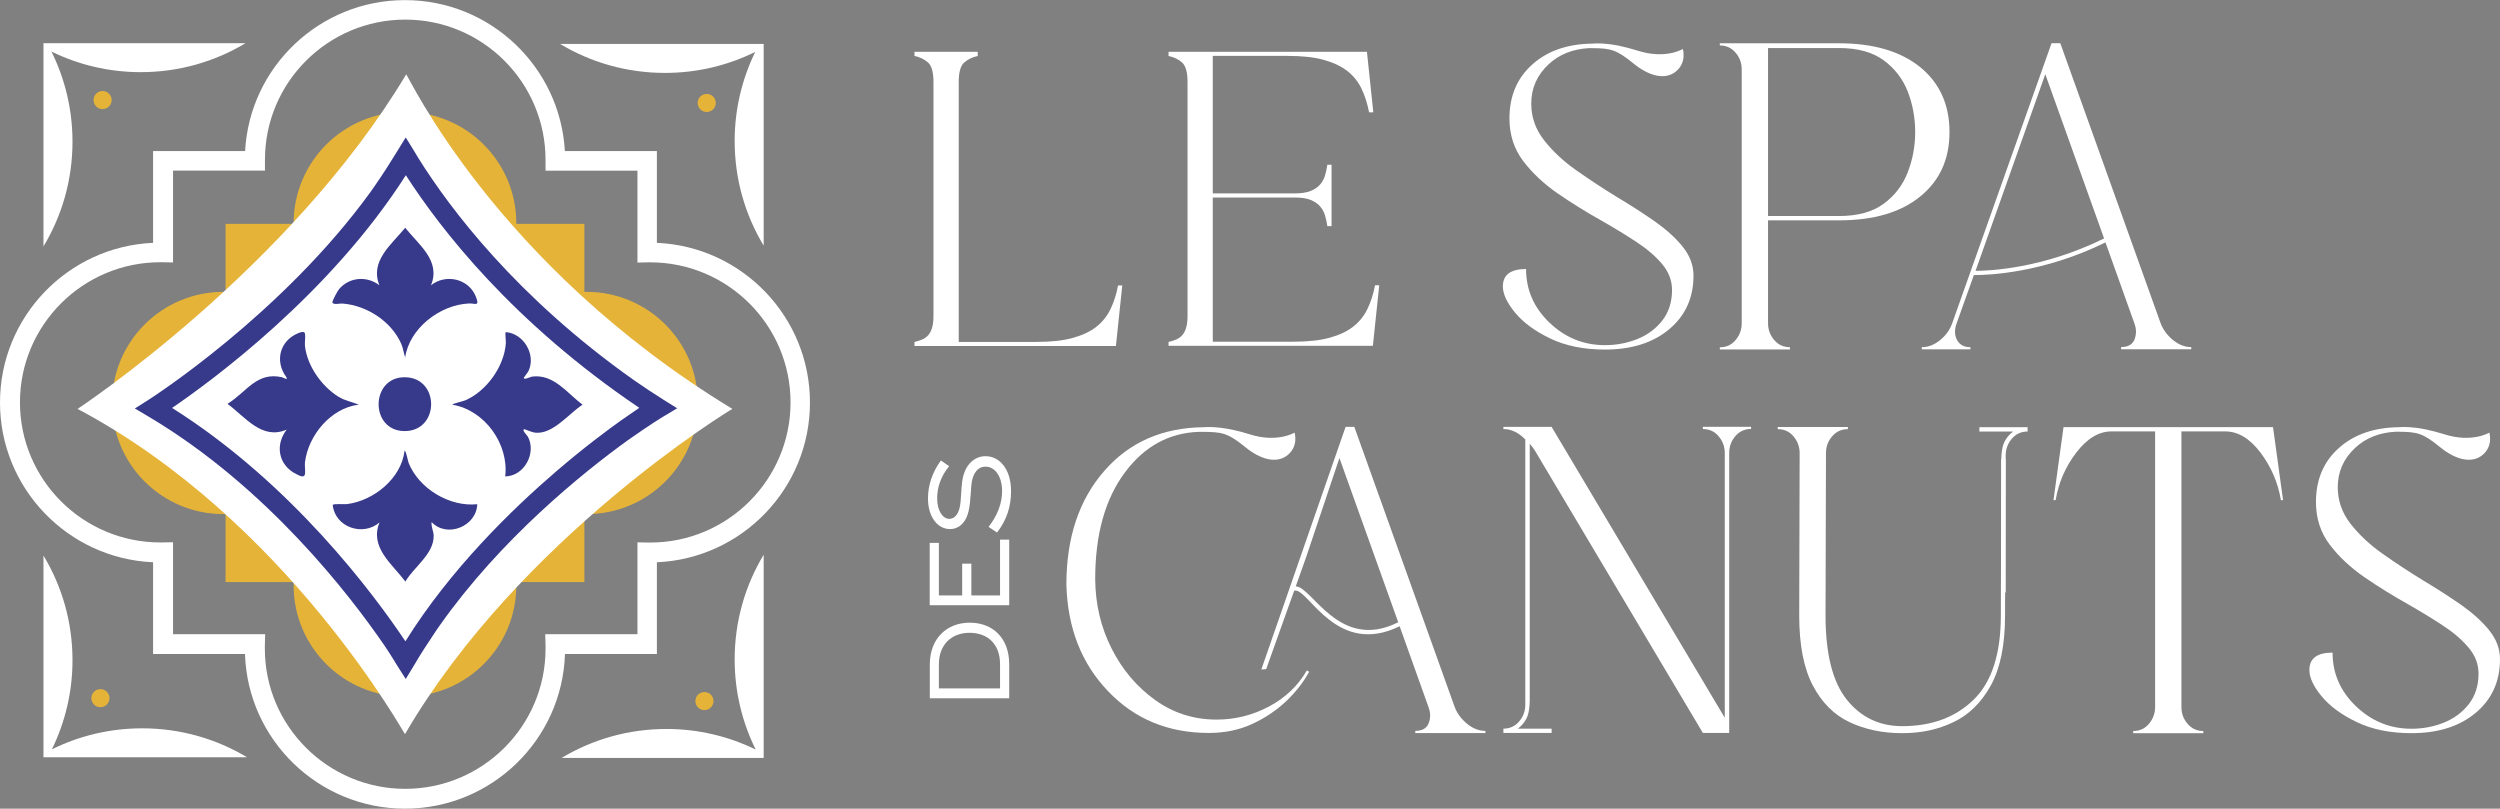 <svg xmlns="http://www.w3.org/2000/svg" width="439" height="142" viewBox="0 0 439 142" fill="none"><rect x="0" y="0" width="439" height="142" fill="#808080" stroke="none"/><g clip-path="url(#clip0_5_29366)"><path d="M170.284 109.342C174.3 109.342 177.218 112.008 177.218 116.66V122.617H163.275V116.66C163.275 112.141 166.249 109.342 170.284 109.342ZM164.867 120.877H175.608V116.641C175.608 113.048 173.391 111.119 170.247 111.119C167.102 111.119 164.867 113.181 164.867 116.641V120.877Z" fill="white"></path><path d="M163.256 106.277V95.328H164.867V104.556H168.958V98.978H170.569V104.556H175.608V94.761H177.218V106.277H163.275H163.256Z" fill="white"></path><path d="M173.618 92.492C175.172 90.506 175.968 88.313 175.968 86.27C175.968 83.604 174.698 81.94 173.05 81.94C171.781 81.94 170.758 83.018 170.569 85.192C170.379 87.575 170.36 89.447 169.697 90.922C169.072 92.208 168.068 92.908 166.818 92.908C164.677 92.908 162.953 90.809 162.953 87.518C162.953 85.174 163.749 82.866 165.226 80.862L166.666 81.864C165.264 83.585 164.563 85.495 164.563 87.499C164.563 89.693 165.549 91.112 166.704 91.112C167.216 91.112 167.613 90.885 167.954 90.431C168.864 89.239 168.655 87.254 168.939 84.701C169.28 81.788 170.966 80.106 173.069 80.106C175.475 80.106 177.54 82.318 177.54 86.251C177.54 88.993 176.763 91.338 175.077 93.513L173.581 92.511L173.618 92.492Z" fill="white"></path><path d="M102.997 51.248C102.864 51.248 102.75 51.248 102.618 51.248V39.315H90.664C90.664 39.315 90.664 39.221 90.664 39.183C90.664 28.404 81.912 19.667 71.114 19.667C60.317 19.667 51.565 28.404 51.565 39.183C51.565 39.239 51.565 39.277 51.565 39.315H39.611V51.248C39.479 51.248 39.365 51.248 39.232 51.248C28.434 51.248 19.682 59.984 19.682 70.763C19.682 81.543 28.434 90.279 39.232 90.279C39.365 90.279 39.479 90.279 39.611 90.279V102.212H51.565C51.565 102.42 51.565 102.628 51.565 102.817C51.565 113.596 60.317 122.333 71.114 122.333C81.912 122.333 90.664 113.596 90.664 102.817C90.664 102.609 90.664 102.401 90.664 102.212H102.618V90.279C102.75 90.279 102.864 90.279 102.997 90.279C113.794 90.279 122.546 81.543 122.546 70.763C122.546 59.984 113.794 51.248 102.997 51.248Z" fill="#E5B338"></path><path d="M71.114 142.001C55.922 142.001 43.495 129.898 43.021 114.845H26.881V98.733C11.953 98.09 0 85.76 0 70.689C0 55.617 11.953 43.287 26.881 42.644V26.532H43.04C43.836 11.763 56.13 0.02 71.114 0.02C86.099 0.02 98.374 11.782 99.189 26.532H115.348V42.644C130.275 43.287 142.229 55.617 142.229 70.689C142.229 85.76 130.275 98.09 115.348 98.733V114.845H99.208C98.734 129.898 86.307 142.001 71.114 142.001ZM30.367 111.365H46.563L46.507 113.37C46.507 113.559 46.507 113.748 46.507 113.918C46.507 127.477 57.57 138.521 71.152 138.521C84.735 138.521 95.798 127.496 95.798 113.918C95.798 113.729 95.798 113.54 95.798 113.351L95.741 111.365H111.938V95.235L113.927 95.272C113.927 95.272 114.098 95.272 114.173 95.272C127.756 95.272 138.819 84.248 138.819 70.67C138.819 57.092 127.756 46.067 114.173 46.067C114.098 46.067 114.003 46.067 113.927 46.067L111.938 46.105V29.974H95.798V28.083C95.798 14.486 84.754 3.442 71.171 3.442C57.589 3.442 46.526 14.467 46.526 28.045V28.215V29.955H30.386V46.086L28.396 46.048C28.396 46.048 28.226 46.048 28.15 46.048C14.568 46.048 3.505 57.073 3.505 70.651C3.505 84.229 14.549 95.254 28.15 95.254C28.226 95.254 28.321 95.254 28.396 95.254L30.386 95.216V111.346L30.367 111.365Z" fill="white"></path><path d="M43.116 7.583H7.634V43.267C10.874 37.897 12.73 31.599 12.73 24.886C12.73 19.213 11.404 13.842 9.036 9.058C13.772 11.365 19.095 12.67 24.703 12.67C31.447 12.67 37.736 10.817 43.116 7.583Z" fill="white"></path><path d="M18.015 19.157C18.894 19.157 19.607 18.445 19.607 17.568C19.607 16.691 18.894 15.979 18.015 15.979C17.137 15.979 16.424 16.691 16.424 17.568C16.424 18.445 17.137 19.157 18.015 19.157Z" fill="#E5B338"></path><path d="M134.102 43.136V7.716H98.355C103.735 10.95 110.044 12.803 116.769 12.803C122.452 12.803 127.832 11.479 132.624 9.115C130.313 13.843 129.006 19.157 129.006 24.754C129.006 31.486 130.863 37.765 134.102 43.136Z" fill="white"></path><path d="M124.1 19.667C124.979 19.667 125.691 18.956 125.691 18.079C125.691 17.201 124.979 16.49 124.1 16.49C123.221 16.49 122.509 17.201 122.509 18.079C122.509 18.956 123.221 19.667 124.1 19.667Z" fill="#E5B338"></path><path d="M98.602 133.094H134.102V97.409C130.863 102.78 129.006 109.077 129.006 115.79C129.006 121.464 130.332 126.834 132.7 131.619C127.964 129.311 122.641 128.007 117.034 128.007C110.29 128.007 104.001 129.86 98.621 133.094H98.602Z" fill="white"></path><path d="M123.702 124.697C124.581 124.697 125.293 123.985 125.293 123.108C125.293 122.231 124.581 121.52 123.702 121.52C122.823 121.52 122.111 122.231 122.111 123.108C122.111 123.985 122.823 124.697 123.702 124.697Z" fill="#E5B338"></path><path d="M7.634 97.541V132.98H43.381C38.001 129.746 31.693 127.893 24.968 127.893C19.285 127.893 13.905 129.216 9.112 131.58C11.423 126.853 12.73 121.539 12.73 115.941C12.73 109.209 10.874 102.931 7.634 97.56V97.541Z" fill="white"></path><path d="M17.637 124.186C18.515 124.186 19.228 123.475 19.228 122.597C19.228 121.72 18.515 121.009 17.637 121.009C16.758 121.009 16.045 121.72 16.045 122.597C16.045 123.475 16.758 124.186 17.637 124.186Z" fill="#E5B338"></path><path d="M13.62 71.804C13.62 71.804 50.845 47.296 71.323 13.067C71.531 12.859 86.8 46.407 128.608 71.804C128.608 71.728 91.176 94.478 71.114 128.914C71.114 129.122 50.409 91.301 13.62 71.804Z" fill="white"></path><path d="M75.793 91.679C75.68 92.53 76.153 93.268 76.153 94.119C76.153 97.334 72.649 99.584 71.19 102.118C68.822 98.998 64.863 96.104 66.644 91.736C63.745 94.251 58.839 92.606 58.422 88.673C58.574 88.408 60.468 88.578 60.923 88.521C65.621 87.935 70.489 84.002 71.039 79.142C71.323 79.16 71.607 80.919 71.758 81.297C73.577 85.817 78.957 89.051 83.807 88.54C83.674 92.436 78.484 94.535 75.793 91.679Z" fill="#37398B"></path><path d="M62.95 71.066C58.081 71.671 54.141 76.437 53.554 81.164C53.478 81.826 53.648 82.677 53.554 83.245C53.421 84.02 52.531 83.509 52.019 83.245C48.875 81.694 48.249 78.12 50.352 75.434C45.995 77.326 43.097 73.241 39.952 70.915C43.343 68.816 45.048 65.242 49.519 66.244C49.746 66.301 50.788 66.944 50.201 66.112C48.268 63.407 49.102 59.89 52.303 58.528C52.625 58.396 53.459 58.037 53.554 58.585C53.667 59.19 53.478 60.136 53.554 60.816C53.989 64.296 56.452 67.795 59.407 69.648C60.582 70.385 61.737 70.537 62.969 71.047L62.95 71.066Z" fill="#37398B"></path><path d="M71.19 62.84C70.868 62.065 70.83 61.195 70.47 60.401C68.746 56.467 64.484 53.669 60.222 53.309C59.654 53.252 58.479 53.612 58.365 53.082C58.328 52.855 59.275 51.078 59.521 50.794C61.34 48.638 64.427 48.411 66.625 50.094C64.901 45.84 68.746 42.946 71.152 39.996C73.558 43.003 77.442 45.802 75.68 50.094C78.275 48.033 82.272 48.922 83.541 52.042C84.318 53.933 83.39 53.233 82.367 53.29C77.271 53.498 71.853 57.659 71.133 62.84H71.19Z" fill="#37398B"></path><path d="M91.971 66.32C91.933 66.811 93.203 66.149 93.43 66.13C97.238 65.639 99.549 69.005 102.296 71.066C99.871 72.617 97.029 76.399 93.866 75.964C93.354 75.888 92.199 75.378 92.123 75.378C91.479 75.378 92.578 76.475 92.71 76.701C94.207 79.557 92.085 83.604 88.713 83.661C89.395 78.006 85.133 72.012 79.431 71.066C79.431 70.877 81.363 70.461 81.723 70.291C85.455 68.664 88.543 64.334 88.827 60.268C88.865 59.852 88.637 58.434 88.827 58.32C91.99 58.566 94.15 62.31 92.805 65.147C92.634 65.487 91.99 66.263 91.971 66.338V66.32Z" fill="#37398B"></path><path d="M71.058 75.699C64.901 75.699 64.996 66.149 71.133 66.244C77.271 66.338 77.214 75.699 71.058 75.699Z" fill="#37398B"></path><path d="M295.445 43.268C294.157 41.698 292.509 40.223 290.482 38.805C288.455 37.406 286.295 36.006 283.984 34.626C281.465 33.094 279.078 31.505 276.786 29.898C274.493 28.291 272.618 26.513 271.121 24.603C269.625 22.674 268.886 20.537 268.886 18.192C268.886 15.469 269.909 13.181 271.955 11.271C273.811 9.55 276.179 8.605 279.021 8.453C279.154 8.453 279.305 8.453 279.457 8.453C282.904 8.472 283.833 8.699 286.901 11.195C289.554 13.351 292.414 14.127 294.327 12.519C296.241 10.912 295.502 8.605 295.502 8.605C295.502 8.605 292.49 10.458 287.621 8.907C286.428 8.529 285.348 8.264 284.401 8.056C284.344 8.056 284.268 8.037 284.211 8.018C282.014 7.583 280.461 7.583 279.608 7.659C275.289 7.716 271.784 8.907 269.132 11.271C266.404 13.673 265.059 16.85 265.059 20.802C265.059 23.676 265.874 26.173 267.484 28.291C269.094 30.409 271.14 32.319 273.603 34.02C276.066 35.703 278.623 37.292 281.294 38.786C283.454 40.015 285.462 41.244 287.337 42.474C289.213 43.703 290.728 45.008 291.884 46.388C293.039 47.769 293.608 49.281 293.608 50.927C293.608 53.026 293.039 54.803 291.922 56.259C290.785 57.715 289.326 58.812 287.527 59.531C285.727 60.25 283.833 60.609 281.825 60.609C278.074 60.609 274.834 59.285 272.088 56.657C269.341 54.028 267.977 50.889 267.977 47.239C265.249 47.239 263.904 48.26 263.904 50.303C263.904 51.626 264.624 53.177 266.063 54.917C267.503 56.657 269.568 58.169 272.258 59.455C274.948 60.741 278.15 61.384 281.844 61.384C286.504 61.384 290.273 60.193 293.115 57.81C295.957 55.427 297.377 52.288 297.377 48.393C297.377 46.558 296.733 44.856 295.445 43.287V43.268Z" fill="white"></path><path d="M314.313 61.365H302V60.987C303.136 60.987 304.045 60.571 304.765 59.72C305.485 58.869 305.845 57.886 305.845 56.77V12.198C305.845 11.063 305.485 10.08 304.765 9.248C304.045 8.397 303.117 7.981 302 7.981V7.603H322.932C328.994 7.603 333.73 9.002 337.178 11.782C340.607 14.581 342.331 18.382 342.331 23.185C342.331 27.988 340.607 31.733 337.178 34.512C333.749 37.311 328.994 38.692 322.932 38.692H310.467V56.751C310.467 57.886 310.827 58.869 311.547 59.701C312.267 60.552 313.195 60.968 314.313 60.968V61.347V61.365ZM322.932 37.935C326.21 37.935 328.824 37.217 330.775 35.779C332.726 34.342 334.128 32.508 334.999 30.258C335.871 28.007 336.307 25.643 336.307 23.185C336.307 20.727 335.871 18.306 334.999 16.075C334.128 13.843 332.707 12.009 330.775 10.59C328.824 9.153 326.21 8.435 322.932 8.435H310.467V37.935H322.932Z" fill="white"></path><path d="M351.424 80.635L351.348 108.074C351.348 114.825 349.756 119.761 346.574 122.862C343.391 125.964 339.205 127.514 334.033 127.514C330.036 127.514 326.778 125.964 324.296 122.862C321.815 119.761 320.564 114.844 320.564 108.074L320.64 79.576C320.64 78.441 321 77.458 321.72 76.626C322.44 75.775 323.368 75.359 324.486 75.359V74.981H312.172V75.359C313.309 75.359 314.218 75.775 314.938 76.626C315.658 77.477 316.018 78.46 316.018 79.576L315.942 108.074C315.942 113.256 316.738 117.34 318.329 120.366C319.92 123.392 322.08 125.548 324.789 126.815C327.517 128.1 330.586 128.743 334.014 128.743C337.443 128.743 340.304 128.1 343.013 126.815C345.721 125.529 347.919 123.392 349.586 120.366C351.253 117.34 352.087 113.256 352.087 108.074L352.162 80.54C351.916 80.616 351.651 80.654 351.386 80.635H351.424Z" fill="white"></path><path d="M386.905 128.744H374.592V128.366C375.728 128.366 376.638 127.95 377.357 127.099C378.077 126.248 378.437 125.264 378.437 124.149V75.756H370.746C368.549 75.756 366.484 77.004 364.589 79.482C362.695 81.959 361.483 84.739 360.971 87.821H360.592L362.354 75H399.143L400.904 87.821H400.525C400.014 84.739 398.821 81.978 396.945 79.482C395.07 77.004 393.005 75.756 390.751 75.756H383.059V124.149C383.059 125.283 383.419 126.267 384.139 127.099C384.859 127.95 385.787 128.366 386.905 128.366V128.744Z" fill="white"></path><path d="M437.068 110.627C435.78 109.058 434.132 107.583 432.105 106.164C430.078 104.765 427.918 103.365 425.607 101.985C423.087 100.453 420.7 98.865 418.408 97.257C416.116 95.65 414.241 93.872 412.744 91.962C411.248 90.034 410.509 87.897 410.509 85.552C410.509 82.829 411.532 80.54 413.578 78.63C415.434 76.909 417.802 75.964 420.644 75.813C420.776 75.813 420.928 75.813 421.079 75.813C424.527 75.832 425.455 76.058 428.524 78.555C431.176 80.71 434.037 81.486 435.95 79.879C437.863 78.271 437.125 75.964 437.125 75.964C437.125 75.964 434.113 77.817 429.244 76.266C428.051 75.888 426.971 75.624 426.024 75.416C425.967 75.416 425.891 75.397 425.834 75.378C423.637 74.943 422.083 74.943 421.231 75.018C416.912 75.075 413.407 76.266 410.755 78.63C408.027 81.032 406.682 84.209 406.682 88.161C406.682 91.036 407.497 93.532 409.107 95.65C410.717 97.768 412.763 99.678 415.226 101.38C417.688 103.063 420.246 104.651 422.917 106.145C425.076 107.375 427.084 108.604 428.96 109.833C430.835 111.062 432.351 112.367 433.506 113.747C434.662 115.128 435.23 116.641 435.23 118.286C435.23 120.385 434.662 122.163 433.544 123.619C432.408 125.075 430.949 126.172 429.149 126.89C427.35 127.609 425.455 127.968 423.447 127.968C419.696 127.968 416.457 126.644 413.71 124.016C410.963 121.387 409.599 118.248 409.599 114.598C406.872 114.598 405.527 115.62 405.527 117.662C405.527 118.986 406.246 120.536 407.686 122.276C409.126 124.016 411.191 125.529 413.881 126.815C416.571 128.101 419.772 128.744 423.466 128.744C428.126 128.744 431.896 127.552 434.738 125.169C437.579 122.787 439 119.648 439 115.752C439 113.918 438.356 112.216 437.068 110.646V110.627Z" fill="white"></path><path d="M229.464 117.756C227.93 120.423 225.714 122.522 222.853 124.053C219.974 125.585 216.905 126.361 213.627 126.361C209.63 126.361 206.012 125.207 202.811 122.9C199.609 120.593 197.071 117.586 195.195 113.88C193.32 110.173 192.354 106.107 192.316 101.701C192.316 93.815 194.078 87.537 197.62 82.847C201.011 78.346 205.311 76.02 210.502 75.831C210.729 75.831 210.975 75.831 211.278 75.831C212.055 75.831 212.699 75.85 213.268 75.907C213.362 75.907 213.476 75.907 213.571 75.945C213.646 75.945 213.703 75.945 213.779 75.964C213.836 75.964 213.912 75.964 213.968 75.983C215.541 76.228 216.639 76.871 218.723 78.554C221.375 80.71 224.236 81.486 226.149 79.878C228.063 78.271 227.324 75.964 227.324 75.964C227.324 75.964 224.312 77.817 219.443 76.266C215.332 74.961 212.623 74.924 211.392 75.018C204.156 75.094 198.34 77.628 193.945 82.658C189.474 87.745 187.258 94.421 187.258 102.665C187.466 110.249 189.891 116.489 194.57 121.368C199.23 126.266 205.141 128.705 212.264 128.705C215.086 128.705 217.644 128.176 219.955 127.098C222.266 126.02 224.255 124.659 225.96 123.032C227.646 121.387 228.953 119.704 229.881 117.964L229.502 117.737L229.464 117.756Z" fill="white"></path><path d="M381.563 59.701C380.54 58.85 379.82 57.866 379.403 56.751L361.786 7.583H360.251L342.785 56.826C342.368 57.961 341.668 58.925 340.664 59.739C339.66 60.552 338.599 60.968 337.462 60.968V61.346H346.006V60.968C345.134 60.968 344.471 60.703 343.998 60.192C343.543 59.682 343.297 59.039 343.297 58.264C343.297 57.81 343.391 57.299 343.6 56.732L346.612 48.298C346.612 48.298 346.763 48.298 346.858 48.298C349.226 48.298 358.812 47.938 369.723 42.568L374.781 56.732C374.989 57.299 375.084 57.81 375.084 58.264C375.027 60.06 374.156 60.949 372.47 60.949V61.327H384.783V60.949C383.647 60.949 382.586 60.533 381.544 59.682L381.563 59.701ZM346.896 47.579L348.771 42.303L359.153 13.029L369.477 41.868C358.679 47.201 349.207 47.56 346.896 47.56V47.579Z" fill="white"></path><path d="M222.342 117.492L227.267 103.706C227.267 103.706 227.418 103.706 227.513 103.706C229.881 103.706 234.863 115.336 245.775 109.966L250.833 124.13C251.041 124.697 251.136 125.207 251.136 125.661C251.079 127.458 250.208 128.347 248.522 128.347V128.725H260.835V128.347C259.698 128.347 258.638 127.931 257.596 127.08C256.573 126.229 255.853 125.245 255.436 124.13L237.819 74.962H236.284L221.489 117.568M227.532 102.969L229.408 97.692L235.204 80.427L245.529 109.266C235.166 114.485 230.393 102.969 227.532 102.969Z" fill="white"></path><path d="M299.025 74.962V75.341C300.162 75.341 301.071 75.757 301.791 76.608C302.511 77.459 302.871 78.442 302.871 79.558V126.04L272.466 74.962H263.999V75.341C265.382 75.341 266.67 75.965 267.844 77.175V123.733C267.844 124.867 267.484 125.851 266.764 126.683C266.045 127.534 265.116 127.95 263.999 127.95V128.706H272.466V127.95H266.537C267.124 127.534 267.996 126.607 268.318 125.473C268.64 124.319 268.621 122.995 268.621 122.995V77.931C269.076 78.442 269.473 78.99 269.776 79.539L299.025 128.706H303.648V79.539C303.648 78.404 304.008 77.421 304.727 76.589C305.447 75.738 306.376 75.322 307.493 75.322V74.943H299.025V74.962Z" fill="white"></path><path d="M352.2 104.103V79.992C352.2 78.857 352.56 77.874 353.28 77.042C354 76.191 354.928 75.775 356.046 75.775V75.019H347.578V75.775H353.507C352.92 76.191 352.049 77.118 351.727 78.252C351.405 79.406 351.424 80.73 351.424 80.73V103.347" fill="white"></path><path d="M116.484 70.177C114.874 69.175 113.056 67.965 111.37 66.792C90.683 52.193 79.014 36.611 73.558 27.912C73.047 27.08 72.744 26.569 72.725 26.532L71.247 24.13L69.769 26.532C68.538 28.536 67.136 30.749 65.772 32.696C65.602 32.923 65.45 33.169 65.28 33.396C65.242 33.453 65.185 33.529 65.147 33.585C65.147 33.585 65.147 33.604 65.128 33.623C49.443 55.295 26.332 70.045 26.066 70.215L23.68 71.728L26.104 73.165C46.867 85.495 61.453 104.519 67.534 113.388C68.898 115.43 69.694 116.792 69.732 116.849L71.247 119.231L72.763 116.735C73.331 115.771 73.899 114.825 74.505 113.899C75.149 112.896 75.812 111.894 76.457 110.93C76.627 110.684 76.779 110.457 76.949 110.211C77.044 110.079 77.12 109.946 77.214 109.833C87.936 94.629 102.258 83.074 110.214 77.326C113.984 74.659 116.409 73.184 116.484 73.146L118.909 71.69L116.503 70.196L116.484 70.177ZM109.475 73.525C106.804 75.415 102.58 78.555 97.692 82.753C89.831 89.504 79.052 99.999 71.19 112.613C65.697 104.406 51.243 84.871 30.215 71.633C37.148 66.906 57.911 51.702 71.266 30.767C77.385 40.28 90.077 56.656 112.26 71.615C111.54 72.106 110.631 72.73 109.494 73.525H109.475Z" fill="#37398B"></path><path d="M160.585 60.041C161.021 59.946 161.457 59.814 161.873 59.644C162.29 59.474 162.65 59.228 162.953 58.906C163.256 58.585 163.484 58.15 163.654 57.62C163.825 57.072 163.919 56.372 163.919 55.483V14.41C163.919 12.689 163.597 11.535 162.953 10.968C162.309 10.4 161.514 10.022 160.585 9.833V9.096H171.686V9.833C170.758 10.022 169.962 10.419 169.318 10.968C168.674 11.535 168.352 12.689 168.352 14.41V60.041H181.973C184.53 60.041 186.671 59.814 188.376 59.341C190.081 58.868 191.463 58.226 192.524 57.375C193.585 56.542 194.419 55.502 195.006 54.273C195.593 53.044 196.048 51.664 196.332 50.132H197.071L195.953 60.76H160.585V60.022V60.041Z" fill="white"></path><path d="M205.198 60.041C205.633 59.946 206.069 59.814 206.486 59.644C206.902 59.474 207.262 59.228 207.566 58.906C207.869 58.585 208.096 58.15 208.266 57.62C208.437 57.072 208.532 56.372 208.532 55.483V14.41C208.532 12.689 208.21 11.535 207.566 10.968C206.921 10.4 206.126 10.022 205.198 9.833V9.096H240.035L241.153 19.724H240.414C240.111 18.192 239.675 16.811 239.088 15.582C238.5 14.353 237.667 13.313 236.606 12.481C235.545 11.649 234.162 10.987 232.457 10.514C230.753 10.041 228.631 9.814 226.055 9.814H212.964V33.963H227.324C228.498 33.963 229.464 33.812 230.165 33.528C230.885 33.226 231.435 32.847 231.832 32.375C232.23 31.902 232.514 31.372 232.685 30.786C232.855 30.2 232.988 29.576 233.083 28.933H233.821V39.712H233.083C232.988 39.069 232.855 38.464 232.685 37.859C232.514 37.273 232.23 36.743 231.832 36.27C231.435 35.797 230.885 35.419 230.165 35.117C229.445 34.814 228.498 34.682 227.324 34.682H212.964V60.003H227.096C229.654 60.003 231.794 59.776 233.499 59.303C235.204 58.831 236.587 58.188 237.648 57.337C238.709 56.505 239.542 55.465 240.13 54.235C240.717 53.006 241.172 51.626 241.456 50.094H242.195L241.077 60.722H205.198V59.984V60.041Z" fill="white"></path></g><defs><clipPath id="clip0_5_29366"><rect width="439" height="142" fill="white"></rect></clipPath></defs></svg>